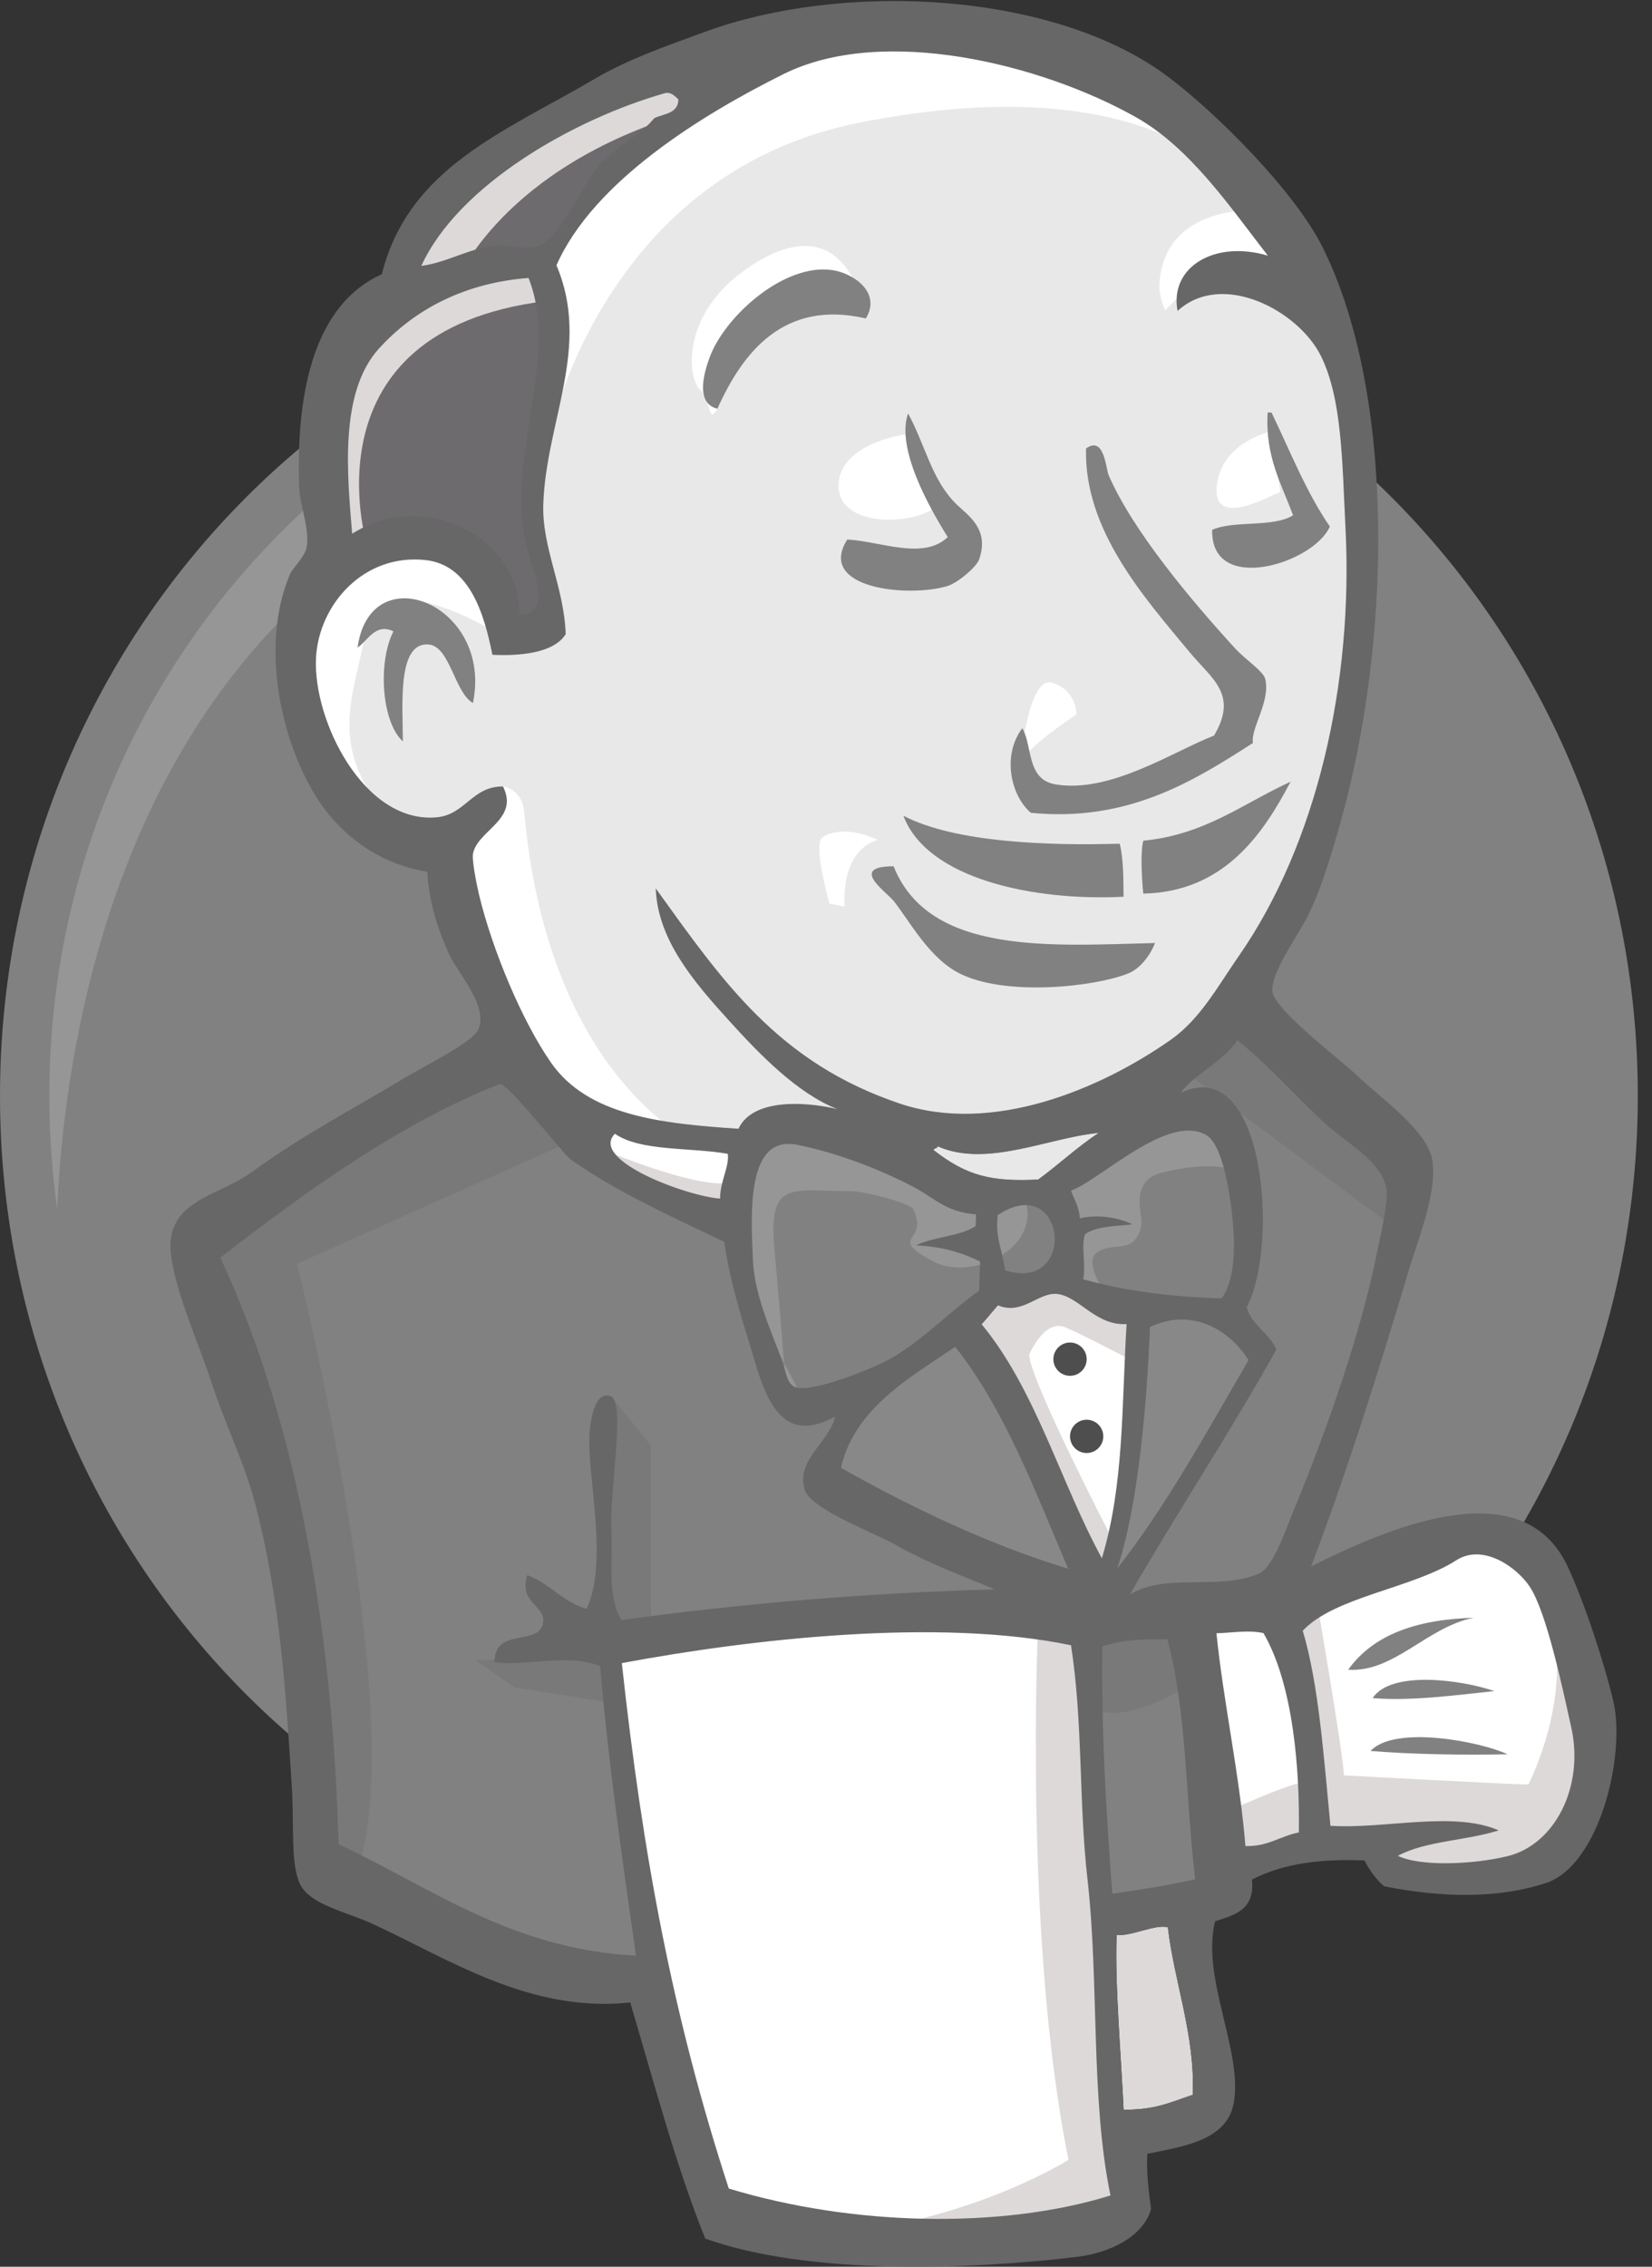 <svg xmlns="http://www.w3.org/2000/svg" width="105" height="144" viewBox="0 0 105 144" fill="none"><rect x="0" y="0" width="105" height="144" fill="#333333" stroke="none"/><g clip-path="url(#clip0_20562_5720)"><path fill-rule="evenodd" clip-rule="evenodd" d="M102.53 69.425C102.53 97.941 79.93 121.059 52.05 121.059C24.17 121.059 1.569 97.941 1.569 69.425C1.569 40.907 24.17 17.79 52.05 17.79C79.93 17.79 102.53 40.907 102.53 69.425Z" fill="#818181"></path><path d="M3.626 82.213C3.626 82.213 -0.028 28.367 49.587 26.828L46.126 21.059L19.203 30.098L11.511 38.943L4.78 51.828L0.934 66.828L2.087 76.828" fill="#969696"></path><path d="M17.474 34.201C8.617 43.263 3.136 55.775 3.136 69.617C3.136 83.457 8.617 95.971 17.474 105.031C26.335 114.092 38.547 119.683 52.048 119.683C65.549 119.683 77.762 114.092 86.623 105.031C95.479 95.971 100.961 83.457 100.961 69.617C100.961 55.775 95.479 43.263 86.623 34.201C77.762 25.142 65.549 19.551 52.048 19.55C38.547 19.551 26.335 25.142 17.474 34.201ZM15.232 107.223C5.819 97.597 0 84.293 0 69.617C0 54.94 5.819 41.637 15.232 32.01C24.643 22.381 37.669 16.413 52.048 16.415C66.427 16.413 79.455 22.381 88.864 32.01C98.278 41.637 104.098 54.941 104.097 69.617C104.098 84.293 98.278 97.597 88.864 107.223C79.455 116.851 66.427 122.819 52.048 122.819C37.669 122.819 24.643 116.851 15.232 107.223Z" fill="#818181"></path><path fill-rule="evenodd" clip-rule="evenodd" d="M73.299 69.711L65.606 70.865L55.221 72.019L48.49 72.211L41.952 72.019L36.952 70.48L32.529 65.672L29.067 55.865L28.298 53.749L23.683 52.211L20.99 47.788L19.067 41.442L21.183 35.864L26.183 34.134L30.221 36.057L32.145 40.288L34.452 39.903L35.221 38.942L34.452 34.519L34.26 28.942L35.413 21.249L35.368 16.855L38.875 11.249L45.029 6.826L55.798 2.211L67.721 3.942L78.106 11.442L82.914 19.134L85.991 24.711L86.76 38.557L84.452 50.48L80.222 61.057L76.183 66.634" fill="#E8E8E8"></path><path fill-rule="evenodd" clip-rule="evenodd" d="M66.76 102.98L39.26 104.133V108.749L41.567 124.903L40.414 126.249L21.183 119.71L19.837 117.403L17.914 95.672L13.491 82.595L12.529 79.519L27.913 68.942L32.722 67.018L36.952 72.211L40.606 75.48L44.837 76.826L46.76 77.403L49.067 87.403L50.798 89.518L55.222 87.98L52.144 93.942L68.875 101.826L66.76 102.98Z" fill="#818181"></path><path fill-rule="evenodd" clip-rule="evenodd" d="M21.184 35.864L26.183 34.134L30.222 36.057L32.145 40.288L34.453 39.903L35.03 37.595L33.876 33.172L35.03 22.595L34.068 16.826L37.529 12.787L45.029 6.826L42.914 3.941L32.337 9.134L27.914 12.595L25.414 17.98L21.568 23.172L20.414 29.326L21.184 35.864Z" fill="#6D6B6D"></path><path fill-rule="evenodd" clip-rule="evenodd" d="M29.067 17.788C29.067 17.788 31.952 10.673 43.49 7.211C55.029 3.75 44.067 4.711 44.067 4.711L31.568 9.519L26.759 14.326L24.645 18.173L29.067 17.788Z" fill="#DCD9D8"></path><path fill-rule="evenodd" clip-rule="evenodd" d="M23.299 34.519C23.299 34.519 19.26 21.057 34.645 19.134L34.068 16.826L23.491 19.326L20.414 29.326L21.184 35.864L23.299 34.519Z" fill="#DCD9D8"></path><path fill-rule="evenodd" clip-rule="evenodd" d="M29.452 52.403L31.97 49.963C31.97 49.963 33.107 50.095 33.299 51.441C33.491 52.788 34.068 64.903 42.337 71.442C43.091 72.039 36.183 70.48 36.183 70.48L30.029 60.865" fill="white"></path><path fill-rule="evenodd" clip-rule="evenodd" d="M64.838 48.749C64.838 48.749 65.286 42.92 66.856 43.369C68.425 43.817 68.425 45.387 68.425 45.387C68.425 45.387 64.613 47.853 64.838 48.749Z" fill="white"></path><path d="M80.798 27.403C80.798 27.403 77.628 28.072 77.337 30.865C77.044 33.658 80.798 31.442 81.375 31.25" fill="white"></path><path d="M57.529 27.596C57.529 27.596 53.298 28.173 53.298 30.865C53.298 33.557 58.106 33.365 59.452 32.211" fill="white"></path><path fill-rule="evenodd" clip-rule="evenodd" d="M31.376 40.096C31.376 40.096 24.068 35.672 23.299 39.904C22.529 44.134 20.798 47.211 24.453 51.634L21.953 50.865L19.645 44.904L18.876 39.134L23.299 34.519L28.299 34.903L31.183 37.211L31.376 40.096Z" fill="white"></path><path fill-rule="evenodd" clip-rule="evenodd" d="M34.836 27.98C34.836 27.98 38.105 11.057 54.644 7.788C68.26 5.097 75.413 8.365 78.105 11.442C78.105 11.442 65.99 -2.981 54.451 1.442C42.913 5.865 34.452 13.942 34.644 19.134C34.971 27.977 34.836 27.98 34.836 27.98Z" fill="white"></path><path fill-rule="evenodd" clip-rule="evenodd" d="M79.453 13.364C79.453 13.364 73.876 13.172 73.684 18.173C73.684 18.173 73.683 18.942 74.068 19.711C74.068 19.711 78.492 14.71 81.184 17.403" fill="white"></path><path fill-rule="evenodd" clip-rule="evenodd" d="M55.033 20.232C55.033 20.232 54.073 12.557 47.53 17.019C43.299 19.903 43.684 23.942 44.453 24.711C45.222 25.48 45.013 27.029 45.598 25.966C46.184 24.903 45.991 21.441 48.106 20.48C50.222 19.518 53.69 18.444 55.033 20.232Z" fill="white"></path><path fill-rule="evenodd" clip-rule="evenodd" d="M36.952 72.211L18.875 80.287C18.875 80.287 26.375 110.095 22.529 119.326L19.837 118.365L19.644 107.019L14.645 85.48L12.529 79.519L31.375 66.827L36.952 72.211Z" fill="#797979"></path><path fill-rule="evenodd" clip-rule="evenodd" d="M38.811 88.697L41.376 91.826V103.365H38.298C38.298 103.365 37.914 95.288 37.914 94.326C37.914 93.365 38.298 89.903 38.298 89.903" fill="#797979"></path><path fill-rule="evenodd" clip-rule="evenodd" d="M38.876 105.096L30.222 105.48L32.722 107.211L38.876 108.172" fill="#797979"></path><path fill-rule="evenodd" clip-rule="evenodd" d="M68.491 103.172L75.606 102.98L77.337 120.673L70.029 121.634L68.491 103.172Z" fill="#818181"></path><path fill-rule="evenodd" clip-rule="evenodd" d="M70.414 103.172L81.183 102.595C81.183 102.595 85.606 91.442 85.606 90.865C85.606 90.288 89.453 74.711 89.453 74.711L80.799 65.673L79.068 64.134L74.453 68.75V86.634L70.414 103.172Z" fill="#818181"></path><path fill-rule="evenodd" clip-rule="evenodd" d="M75.222 101.826L68.491 103.172L69.452 108.557C71.952 109.711 76.183 106.634 76.183 106.634" fill="#797979"></path><path fill-rule="evenodd" clip-rule="evenodd" d="M75.414 68.173L88.875 78.173L89.26 73.557L79.068 64.134L75.414 68.173Z" fill="#797979"></path><path fill-rule="evenodd" clip-rule="evenodd" d="M45.549 141.059L41.568 124.903L39.587 112.982L39.26 104.134L57.28 103.174L68.491 103.172L67.472 123.367L69.202 138.943L69.01 141.828L54.395 142.982L45.549 141.059Z" fill="white"></path><path fill-rule="evenodd" clip-rule="evenodd" d="M65.99 102.98C65.99 102.98 65.029 122.98 67.914 137.211C67.914 137.211 62.145 140.865 53.683 141.826L69.837 141.249L71.76 140.095L69.452 108.557L68.875 101.826" fill="#DCD9D8"></path><path fill-rule="evenodd" clip-rule="evenodd" d="M77.665 119.136L85.165 117.02L99.395 116.251L101.511 109.713L97.665 98.367L93.242 97.79L87.088 99.713L81.184 102.595L78.049 102.02L75.606 102.98" fill="white"></path><path fill-rule="evenodd" clip-rule="evenodd" d="M77.529 115.288C77.529 115.288 82.529 112.98 83.299 113.173L81.183 102.595L83.683 101.634C83.683 101.634 85.414 111.634 85.414 112.788C85.414 112.788 96.183 113.365 97.145 113.365C97.145 113.365 99.452 108.942 98.876 104.326L100.991 110.48L101.183 113.942L98.106 118.557L94.645 119.326L88.876 119.134L86.953 116.634L80.222 117.595L78.106 118.365" fill="#DCD9D8"></path><path d="M69.972 101.636L65.742 90.867L61.318 84.52C61.318 84.52 62.279 81.828 63.626 81.828C64.973 81.828 68.049 81.828 68.049 81.828L72.28 83.367L71.896 90.482L69.972 101.636Z" fill="white"></path><path fill-rule="evenodd" clip-rule="evenodd" d="M70.799 97.98C70.799 97.98 65.414 87.596 65.414 86.057C65.414 86.057 66.375 83.75 67.722 84.327C69.068 84.904 71.953 86.442 71.953 86.442V82.788L65.414 81.441L60.991 82.018L68.491 99.711L70.029 99.904" fill="#DCD9D8"></path><path d="M47.28 72.598L41.953 72.018L36.952 70.48V72.21L39.395 74.905L47.087 78.366" fill="white"></path><path fill-rule="evenodd" clip-rule="evenodd" d="M38.683 73.174C38.683 73.174 44.645 75.674 46.568 75.097L46.76 77.403L41.376 76.251L38.106 73.944L38.683 73.174Z" fill="#DCD9D8"></path><path fill-rule="evenodd" clip-rule="evenodd" d="M77.644 82.483C74.381 82.387 71.433 81.999 68.852 81.271C69.027 80.213 68.699 79.175 68.963 78.412C69.682 77.894 70.888 77.903 71.975 77.781C71.035 77.319 69.714 77.136 68.629 77.403C68.603 76.668 68.274 76.213 68.074 75.639C69.909 74.984 74.24 70.691 76.676 72.112C77.837 72.789 78.33 76.65 78.42 78.528C78.495 80.086 78.279 81.658 77.644 82.483Z" fill="#818181"></path><path d="M77.644 82.483C74.381 82.387 71.433 81.999 68.852 81.271C69.027 80.213 68.699 79.175 68.963 78.412C69.682 77.894 70.888 77.903 71.975 77.781C71.035 77.319 69.714 77.136 68.629 77.403C68.603 76.668 68.274 76.213 68.074 75.639C69.909 74.984 74.24 70.691 76.676 72.112C77.837 72.789 78.33 76.65 78.42 78.528C78.495 80.086 78.279 81.658 77.644 82.483Z" stroke="#818181" stroke-width="1.154"></path><path fill-rule="evenodd" clip-rule="evenodd" d="M62.04 77.148C62.031 77.395 62.021 77.644 62.011 77.893C60.992 78.562 59.347 78.555 58.229 79.117C59.877 79.189 61.175 79.586 62.298 80.146C62.273 80.767 62.249 81.389 62.225 82.011C60.357 83.289 58.651 85.193 56.453 86.392C55.413 86.959 51.764 88.418 50.658 88.16C50.033 88.015 49.976 87.238 49.726 86.506C49.193 84.939 47.966 82.444 47.859 80.084C47.723 77.103 47.422 72.109 50.634 72.722C53.225 73.217 56.239 74.41 58.245 75.507C59.471 76.177 60.18 77.005 62.04 77.148Z" fill="#818181"></path><path d="M62.04 77.148C62.031 77.395 62.021 77.644 62.011 77.893C60.992 78.562 59.347 78.555 58.229 79.117C59.877 79.189 61.175 79.586 62.298 80.146C62.273 80.767 62.249 81.389 62.225 82.011C60.357 83.289 58.651 85.193 56.453 86.392C55.413 86.959 51.764 88.418 50.658 88.16C50.033 88.015 49.976 87.238 49.726 86.506C49.193 84.939 47.966 82.444 47.859 80.084C47.723 77.103 47.422 72.109 50.634 72.722C53.225 73.217 56.239 74.41 58.245 75.507C59.471 76.177 60.18 77.005 62.04 77.148Z" stroke="#818181" stroke-width="1.154"></path><path fill-rule="evenodd" clip-rule="evenodd" d="M63.895 80.705C63.61 79.081 63.281 78.618 63.408 77.201C67.738 74.315 68.551 82.16 63.895 80.705Z" fill="#818181"></path><path d="M63.895 80.705C63.61 79.081 63.281 78.618 63.408 77.201C67.738 74.315 68.551 82.16 63.895 80.705Z" stroke="#818181" stroke-width="1.154"></path><path fill-rule="evenodd" clip-rule="evenodd" d="M70.164 82.02C70.164 82.02 68.818 80.097 69.779 79.52C70.741 78.943 71.703 79.521 72.28 78.559C72.857 77.597 72.28 77.02 72.472 75.867C72.664 74.713 73.626 74.52 74.587 74.328C75.549 74.136 78.242 73.751 78.626 74.713L77.472 71.251L75.164 70.482L67.856 74.713L67.472 76.828V81.059" fill="#969696"></path><path fill-rule="evenodd" clip-rule="evenodd" d="M49.972 88.367C49.741 85.365 49.496 82.368 49.224 79.37C48.817 74.893 50.3 75.674 54.18 75.674C54.773 75.674 57.83 76.381 58.049 76.828C59.097 78.97 56.295 78.494 59.257 80.11C61.757 81.473 66.174 79.282 65.164 76.251C64.598 75.577 62.218 76.041 61.365 75.599C59.862 74.82 58.36 74.041 56.858 73.262C54.946 72.27 50.528 70.825 48.49 72.21C43.327 75.722 48.816 84.497 50.658 88.16" fill="#969696"></path><path fill-rule="evenodd" clip-rule="evenodd" d="M55.033 20.231C49.791 19.011 47.187 22.425 45.598 25.966C44.179 25.622 44.744 23.693 45.102 22.71C46.041 20.13 49.821 16.695 52.911 17.161C54.24 17.361 56.039 18.577 55.033 20.231Z" fill="#818181"></path><path fill-rule="evenodd" clip-rule="evenodd" d="M80.571 26.201C80.653 26.204 80.737 26.207 80.819 26.21C82.004 28.671 83.029 31.277 84.523 33.45C83.522 35.781 76.944 37.844 77.045 33.658C78.468 33.036 80.924 33.531 82.185 32.736C81.456 30.735 80.403 29.031 80.571 26.201Z" fill="#818181"></path><path fill-rule="evenodd" clip-rule="evenodd" d="M57.716 26.264C58.84 28.325 59.205 30.489 60.803 32.046C61.522 32.747 62.921 33.602 62.228 35.551C62.066 36.011 60.881 37.036 60.198 37.237C57.7 37.975 51.881 37.39 53.851 34.276C55.917 34.373 58.693 35.617 60.237 34.118C59.051 32.223 56.938 28.473 57.716 26.264Z" fill="#818181"></path><path fill-rule="evenodd" clip-rule="evenodd" d="M79.633 47.203C75.872 49.619 71.679 52.245 65.518 51.636C64.201 50.492 63.699 47.944 64.978 46.262C65.644 47.407 65.226 49.512 67.081 49.829C70.577 50.427 74.646 47.69 77.161 46.733C78.721 44.105 77.027 43.138 75.622 41.445C72.746 37.979 68.888 33.682 69.028 28.492C70.191 27.649 70.291 29.778 70.458 30.166C71.96 33.681 75.739 38.175 78.497 41.184C79.174 41.924 80.29 42.635 80.414 43.125C80.772 44.549 79.483 46.256 79.633 47.203Z" fill="#818181"></path><path fill-rule="evenodd" clip-rule="evenodd" d="M30.059 44.66C28.88 43.987 28.6 41.024 27.216 40.94C25.238 40.82 25.599 44.784 25.607 47.102C24.246 45.867 24.006 42.062 25.006 40.108C23.867 39.548 23.358 40.725 22.726 41.14C23.538 35.238 31.359 38.402 30.059 44.66Z" fill="#818181"></path><path fill-rule="evenodd" clip-rule="evenodd" d="M82.028 49.661C80.278 52.993 77.801 56.662 72.665 56.769C72.561 55.693 72.48 54.055 72.671 53.407C76.597 53.03 79.022 51.032 82.028 49.661Z" fill="#818181"></path><path fill-rule="evenodd" clip-rule="evenodd" d="M57.42 51.821C60.696 53.544 66.717 53.729 71.169 53.599C71.408 54.574 71.403 55.779 71.412 56.969C65.688 57.255 58.921 55.838 57.42 51.821Z" fill="#818181"></path><path fill-rule="evenodd" clip-rule="evenodd" d="M56.797 55.033C59.063 60.721 66.849 60.066 73.415 59.909C73.126 60.648 72.499 61.52 71.72 61.836C69.616 62.692 63.813 63.342 60.892 61.79C59.04 60.805 57.849 58.58 56.834 57.276C56.344 56.646 53.904 55.037 56.797 55.033Z" fill="#818181"></path><path fill-rule="evenodd" clip-rule="evenodd" d="M79.36 86.408C76.702 90.961 74.158 95.638 71.004 99.654C72.326 95.766 72.892 89.259 73.092 84.298C75.858 83.003 78.227 84.589 79.36 86.408Z" fill="#888888"></path><path fill-rule="evenodd" clip-rule="evenodd" d="M93.665 102.773C90.688 103.368 88.597 106.261 85.693 106.075C87.289 103.826 90.085 102.878 93.665 102.773Z" fill="#818181"></path><path fill-rule="evenodd" clip-rule="evenodd" d="M94.978 107.431C92.552 107.687 89.703 108.08 87.242 107.877C88.407 106.098 92.895 106.712 94.978 107.431Z" fill="#818181"></path><path fill-rule="evenodd" clip-rule="evenodd" d="M95.818 111.446C93.092 111.506 89.703 111.451 87.111 111.234C88.644 109.587 94.05 110.623 95.818 111.446Z" fill="#818181"></path><path fill-rule="evenodd" clip-rule="evenodd" d="M74.23 122.436C74.621 125.861 75.978 129.33 75.808 133.08C74.301 133.588 73.435 134.033 71.415 134.03C71.272 130.843 70.846 125.971 70.974 122.933C71.967 122.999 73.432 122.223 74.23 122.436Z" fill="#DCD9D8"></path><path fill-rule="evenodd" clip-rule="evenodd" d="M69.834 71.972C68.465 72.865 67.299 73.981 65.984 74.935C63.068 75.079 61.477 74.733 59.335 73.059C59.37 72.925 59.585 72.985 59.593 72.82C62.715 74.211 66.682 72.253 69.834 71.972Z" fill="#E8E8E8"></path><path fill-rule="evenodd" clip-rule="evenodd" d="M53.449 93.247C54.307 89.531 57.667 87.607 60.718 85.561C63.868 89.558 65.783 94.698 67.892 99.658C62.909 98.156 57.817 95.719 53.449 93.247Z" fill="#888888"></path><path fill-rule="evenodd" clip-rule="evenodd" d="M70.973 122.933C70.845 125.971 71.272 130.843 71.414 134.03C73.434 134.033 74.3 133.588 75.808 133.08C75.978 129.33 74.62 125.86 74.229 122.436C73.431 122.223 71.966 122.999 70.973 122.933ZM39.523 105.655C40.854 117.899 42.783 128.192 46.322 139.034C54.174 141.418 63.641 141.626 70.582 139.474C69.307 133.355 69.864 125.905 69.119 119.375C68.558 114.466 68.844 109.528 68.074 104.52C59.664 102.77 47.776 104.111 39.523 105.655ZM70.063 104.597C69.992 109.855 70.299 115.042 70.7 120.308C72.719 120.004 74.089 119.802 75.966 119.391C75.356 114.322 75.431 108.618 74.19 104.135C72.756 104.148 71.493 104.118 70.063 104.597ZM80.306 103.749C79.348 103.529 78.232 103.741 77.317 103.758C77.747 108.045 78.791 112.775 79.159 117.275C80.599 117.319 81.369 116.64 82.554 116.411C82.618 112.462 82.209 107.02 80.306 103.749ZM95.816 117.92C98.819 117.191 100.708 113.513 99.868 109.736C99.304 107.197 98.3 102.417 97.226 100.794C96.432 99.592 94.279 98.02 92.561 99.121C89.765 100.911 84.84 101.43 82.801 103.597C83.823 107.001 84.141 111.677 84.562 115.99C88.055 116.207 92.353 115.028 95.257 116.279C93.229 116.936 90.598 116.942 88.846 117.899C90.278 118.59 93.63 118.451 95.816 117.92ZM67.892 99.658C65.782 94.698 63.867 89.558 60.718 85.561C57.666 87.607 54.306 89.531 53.449 93.247C57.816 95.718 62.908 98.156 67.892 99.658ZM73.091 84.298C72.891 89.258 72.325 95.766 71.003 99.654C74.157 95.638 76.701 90.961 79.359 86.408C78.226 84.589 75.857 83.003 73.091 84.298ZM67.197 82.203C66.002 82.075 64.988 83.577 63.434 82.927C63.078 83.321 62.755 83.747 62.392 84.131C65.823 88.267 67.383 94.134 70.033 98.994C71.455 94.326 71.291 89.211 71.605 84.116C69.651 84.24 68.567 82.349 67.197 82.203ZM63.407 77.201C63.28 78.618 63.609 79.081 63.894 80.704C68.55 82.16 67.737 74.314 63.407 77.201ZM58.244 75.506C56.238 74.41 53.224 73.217 50.633 72.722C47.421 72.108 47.722 77.103 47.858 80.084C47.966 82.443 49.193 84.939 49.726 86.506C49.976 87.238 50.032 88.015 50.658 88.16C51.764 88.418 55.413 86.959 56.452 86.392C58.651 85.193 60.357 83.289 62.224 82.011C62.249 81.389 62.272 80.767 62.297 80.145C61.174 79.586 59.877 79.189 58.229 79.117C59.347 78.554 60.992 78.562 62.01 77.893C62.02 77.644 62.031 77.395 62.039 77.148C60.179 77.005 59.47 76.177 58.244 75.506ZM39.083 72.026C37.418 73.716 43.752 76.02 45.769 76.144C45.758 75.075 46.379 74.066 46.254 73.299C43.858 72.879 40.71 73.156 39.083 72.026ZM59.593 72.82C59.585 72.985 59.37 72.925 59.335 73.059C61.477 74.733 63.068 75.079 65.984 74.935C67.299 73.981 68.464 72.865 69.834 71.972C66.682 72.253 62.714 74.211 59.593 72.82ZM78.419 78.528C78.329 76.65 77.836 72.789 76.675 72.112C74.239 70.69 69.908 74.984 68.073 75.638C68.273 76.213 68.602 76.668 68.628 77.403C69.713 77.136 71.034 77.319 71.974 77.781C70.887 77.902 69.681 77.894 68.962 78.412C68.698 79.174 69.026 80.213 68.851 81.271C71.432 81.999 74.38 82.387 77.643 82.483C78.278 81.658 78.494 80.086 78.419 78.528ZM36.279 73.661C35.757 73.288 32.22 68.686 31.735 68.877C25.335 71.401 19.35 75.766 14.003 79.893C19.101 90.834 21.16 104.238 21.523 117.158C27.364 119.89 32.495 123.828 40.42 124.239C39.503 117.75 38.666 111.96 38.145 105.851C36.154 105.011 33.297 105.889 31.433 105.591C31.417 103.345 34.279 104.607 34.518 103.097C34.697 101.954 32.943 101.868 33.514 100.069C34.971 100.599 35.736 101.768 37.29 102.208C38.71 99.102 37.27 93.606 37.475 91.01C37.514 90.522 37.718 88.309 38.81 88.697C39.777 89.041 38.755 94.583 38.861 97.04C38.958 99.304 38.588 101.494 39.504 102.916C47.163 101.873 54.946 101.199 63.233 100.972C61.41 100.19 59.244 99.449 56.87 98.111C55.582 97.385 51.525 95.875 51.153 94.653C50.561 92.704 52.708 91.667 53.076 89.996C49.21 92.105 48.455 87.975 47.541 85.05C46.712 82.4 46.24 80.421 46.037 78.892C42.707 77.305 39.146 75.697 36.279 73.661ZM75.037 69.434C80.369 66.848 81.33 79.098 79.24 83.044C79.563 84.221 80.674 84.671 81.128 85.73C78.152 91.06 74.847 96.036 71.811 101.304C74.069 99.898 77.295 101.053 79.953 100C80.925 99.616 81.628 97.392 82.364 95.613C84.387 90.718 86.511 84.546 87.456 79.875C87.67 78.811 88.251 76.491 88.121 75.544C87.888 73.848 85.587 72.59 84.416 71.541C82.26 69.604 80.902 67.899 78.652 66.088C77.74 67.434 75.783 68.339 75.037 69.434ZM24.084 22.145C21.543 24.94 22.075 30.179 22.383 33.906C26.976 31.016 33.072 34.134 33.014 39.048C35.207 38.99 33.833 36.31 33.437 34.583C32.14 28.943 35.62 22.816 33.594 17.658C29.661 17.956 26.429 19.563 24.084 22.145ZM42.265 5.918C36.513 7.548 29.14 11.728 26.777 16.896C28.607 16.63 29.878 15.707 31.683 15.592C32.366 15.548 33.26 15.879 34.044 15.684C35.607 15.296 36.926 11.792 38.105 10.488C39.254 9.215 40.636 8.67 41.581 7.51C42.188 7.217 43.087 7.237 43.121 6.325C42.858 6.043 42.581 5.829 42.265 5.918ZM72.209 7.451C66.239 4.083 56.133 1.549 49.782 4.715C44.657 7.27 37.73 11.498 35.368 16.855C37.574 22.025 34.714 26.762 34.532 32.011C34.435 34.804 35.847 37.242 35.955 40.282C35.2 41.528 32.893 41.681 31.297 41.596C30.759 38.906 29.818 35.883 27.049 35.58C23.13 35.151 20.264 38.395 20.086 41.784C19.875 45.77 23.148 52.376 27.786 51.918C29.577 51.741 30.017 49.945 31.97 49.963C33.028 52.074 30.337 52.737 30.061 54.247C29.989 54.637 30.284 56.161 30.456 56.876C31.298 60.356 33.176 64.861 35.024 67.511C37.37 70.872 41.979 71.379 46.938 71.708C47.824 69.8 51.086 69.957 53.212 70.456C50.664 69.447 48.296 67.001 46.333 64.836C44.078 62.351 41.794 59.687 41.679 56.44C45.94 62.351 49.46 67.513 57.208 70.113C63.07 72.079 69.917 69.212 74.422 66.049C76.291 64.734 77.407 62.648 78.735 60.738C83.707 53.587 86.027 43.38 85.516 33.487C85.306 29.407 85.316 25.341 83.947 22.596C82.516 19.726 77.677 17.158 74.844 19.754C74.319 16.963 77.2 15.237 80.583 16.241C78.171 13.128 75.638 9.386 72.209 7.451ZM83.333 99.509C87.999 97.19 96.716 93.266 99.641 99.518C100.72 101.822 101.987 105.718 102.546 108.096C103.335 111.452 101.689 118.506 98.24 119.632C95.193 120.626 91.638 120.566 87.969 119.829C87.536 119.469 87.055 118.843 86.719 118.19C84.099 118.088 81.645 118.33 79.575 119.407C79.771 121.345 78.46 121.656 77.231 122.055C76.32 125.667 79.054 130.385 78.4 133.678C77.933 136.025 75.046 136.387 72.924 136.826C72.855 138.13 73.017 139.219 73.162 140.322C72.677 142.11 70.5 143.128 68.439 143.377C61.654 144.193 51.354 144.559 44.828 142.213C43.008 137.746 41.573 132.314 40.056 127.214C33.692 127.893 28.545 124.468 23.693 122.223C22.013 121.444 19.689 121.015 19.061 119.678C18.452 118.383 18.701 115.902 18.55 113.558C18.166 107.571 17.837 101.797 16.256 95.667C15.546 92.916 14.309 90.489 13.446 87.839C12.648 85.382 11.254 82.346 10.891 79.897C10.352 76.266 13.771 76.064 15.957 74.491C19.336 72.058 21.988 70.713 25.648 68.517C26.732 67.867 30.001 66.221 30.373 65.463C31.112 63.96 29.104 61.841 28.567 60.663C27.718 58.8 27.275 57.217 27.154 55.379C24.083 54.894 21.756 53.067 20.35 51.007C18.025 47.597 16.412 41.289 18.424 36.491C18.582 36.113 19.369 35.37 19.485 34.789C19.714 33.647 19.054 32.127 19.013 30.911C18.802 24.675 20.068 19.301 24.267 17.421C25.971 10.631 32.071 8.373 37.819 4.999C39.967 3.738 42.335 2.932 44.781 2.032C53.555 -1.197 67.017 -0.589 74.299 4.918C77.387 7.254 82.322 12.184 84.088 15.755C88.75 25.18 88.419 40.931 85.158 52.397C84.719 53.936 84.084 56.199 83.196 58.048C82.577 59.339 80.653 61.922 80.886 63.062C81.127 64.241 85.273 67.389 86.162 68.246C87.763 69.791 90.805 71.841 91.051 73.79C91.316 75.864 90.137 78.701 89.54 80.702C87.544 87.381 85.596 93.555 83.333 99.509Z" fill="#676767"></path><path fill-rule="evenodd" clip-rule="evenodd" d="M52.207 53.276C52.46 52.939 53.852 52.427 55.799 53.365C55.799 53.365 53.491 53.75 53.683 57.597L52.721 57.404C52.721 57.404 51.727 53.916 52.207 53.276Z" fill="white"></path><path fill-rule="evenodd" clip-rule="evenodd" d="M69.068 86.346C69.068 86.93 68.594 87.403 68.01 87.403C67.426 87.403 66.952 86.93 66.952 86.346C66.952 85.762 67.426 85.288 68.01 85.288C68.594 85.288 69.068 85.762 69.068 86.346Z" fill="#4E4E4E"></path><path fill-rule="evenodd" clip-rule="evenodd" d="M70.125 91.25C70.125 91.834 69.652 92.307 69.067 92.307C68.483 92.307 68.01 91.834 68.01 91.25C68.01 90.666 68.483 90.192 69.067 90.192C69.652 90.192 70.125 90.666 70.125 91.25Z" fill="#4E4E4E"></path></g><defs><clipPath id="clip0_20562_5720"><rect width="104.308" height="144" fill="white"></rect></clipPath></defs></svg>